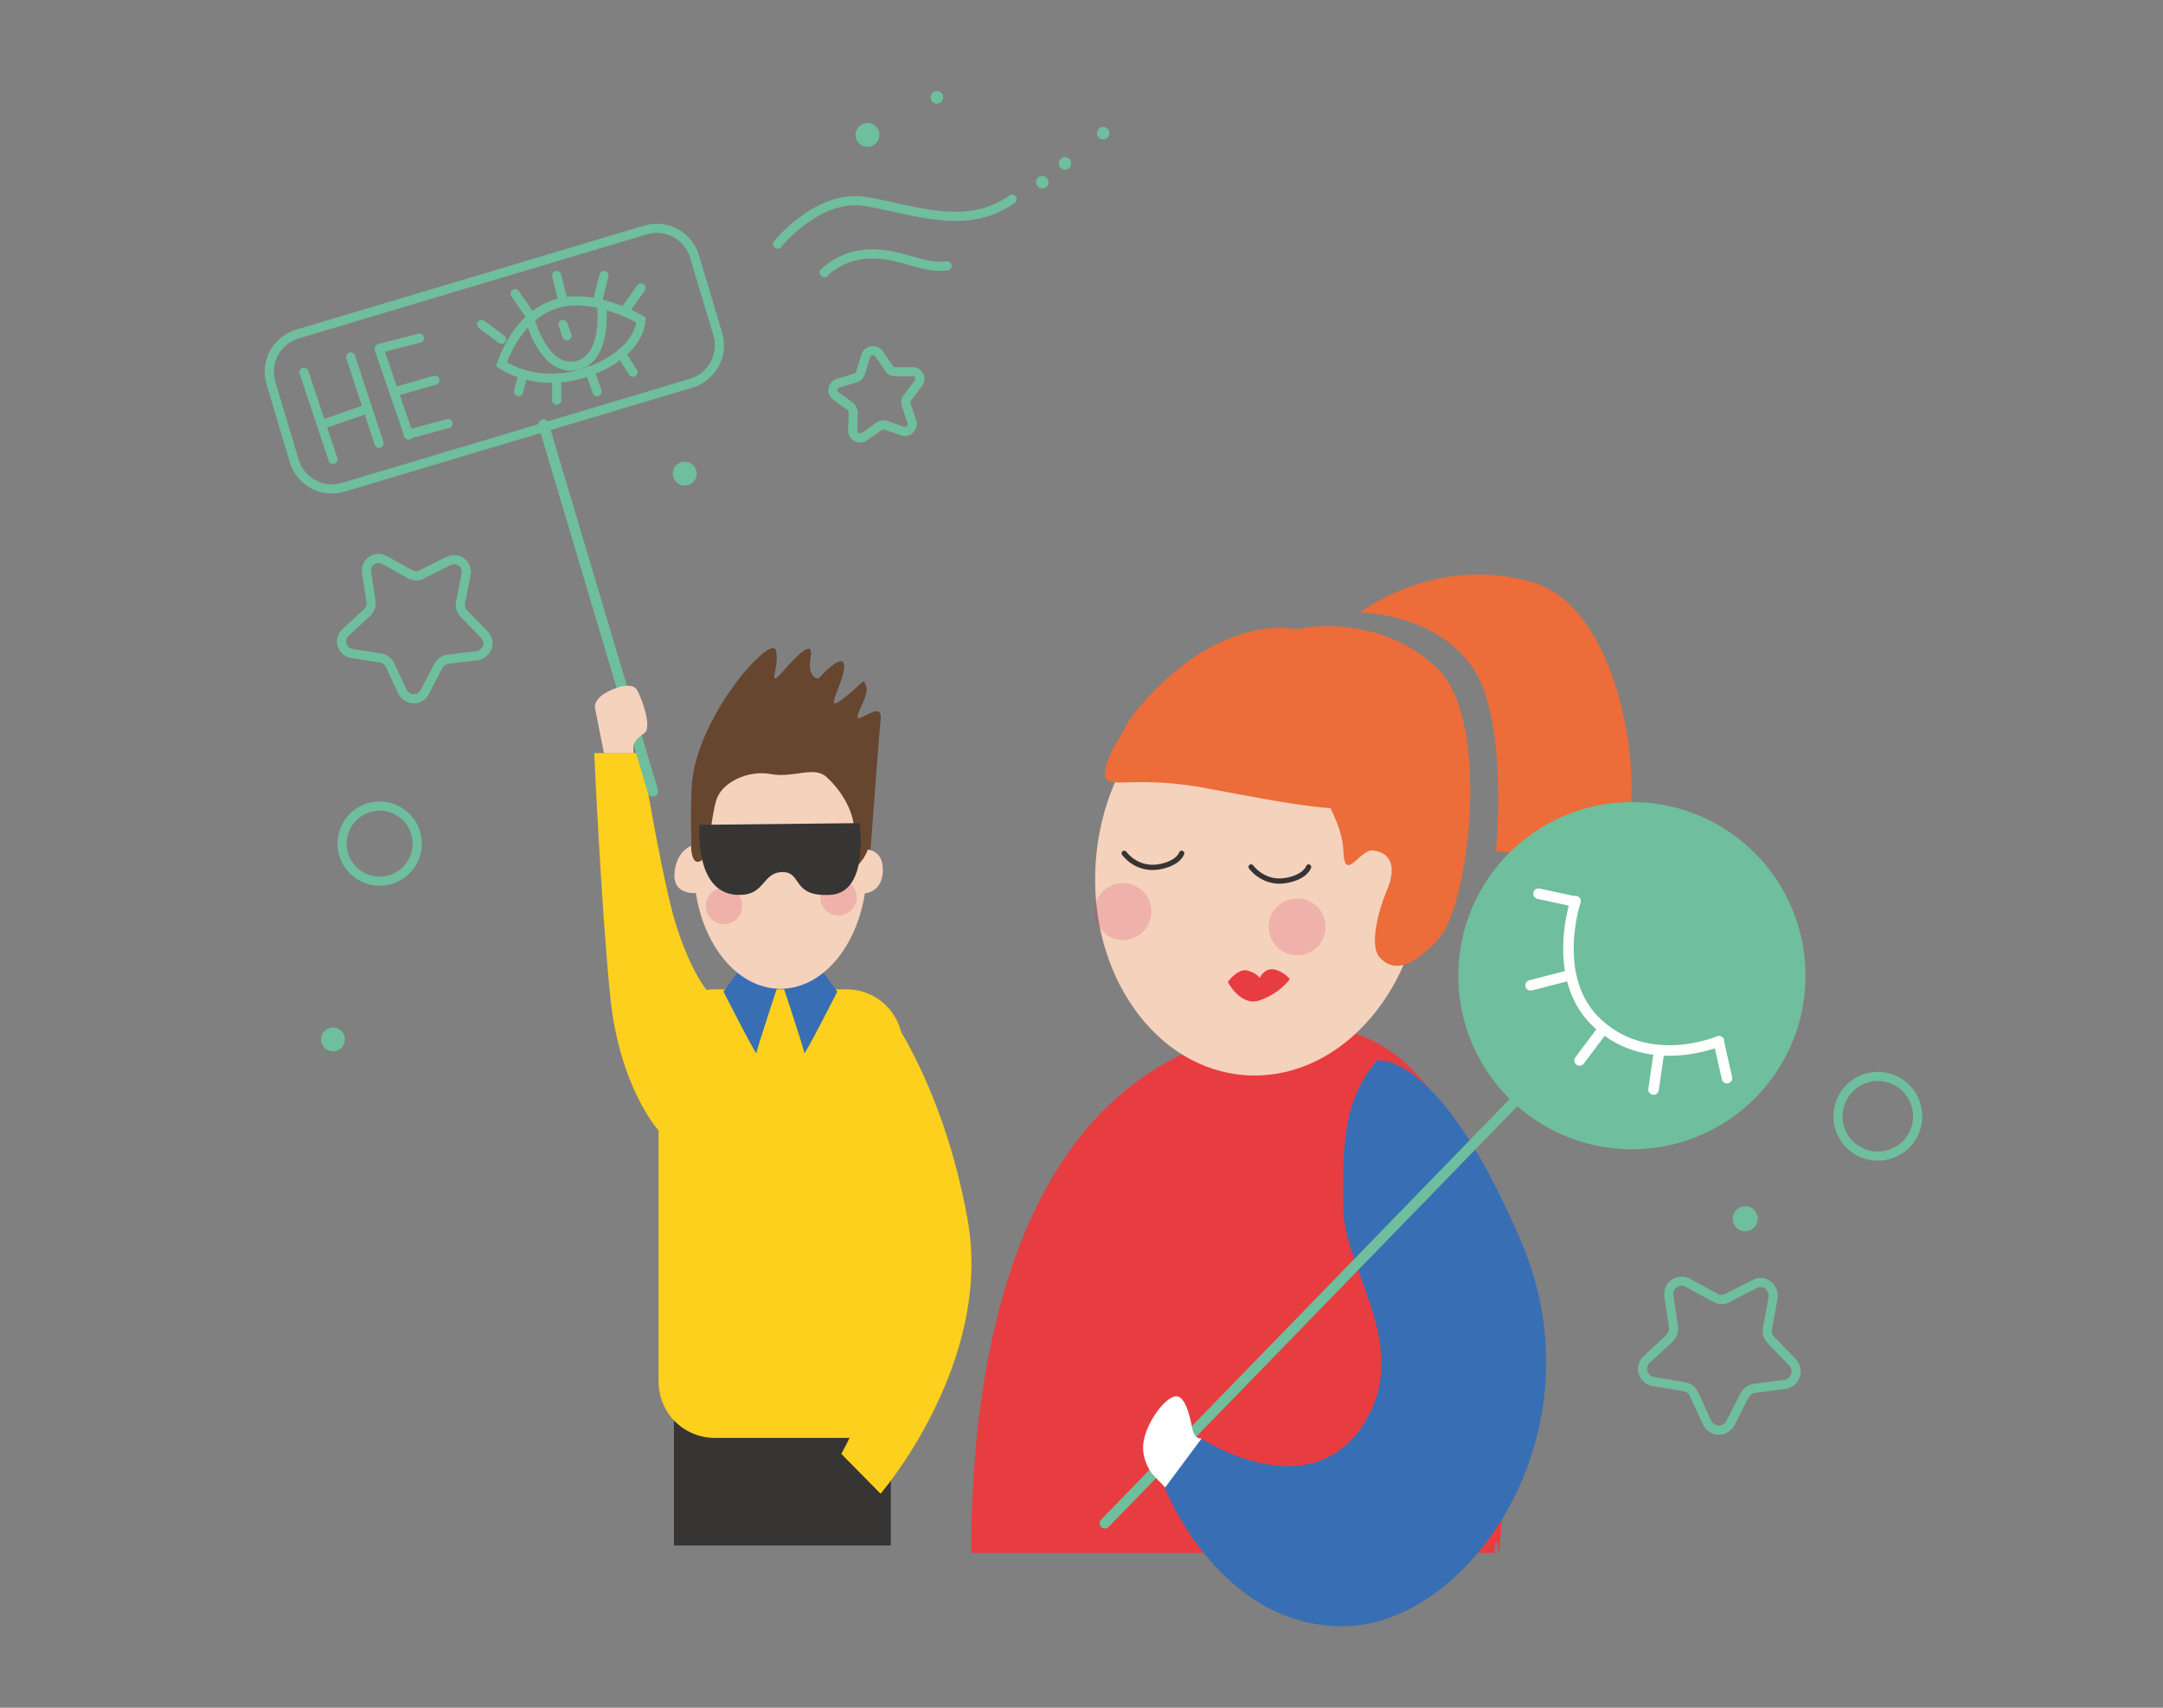 <?xml version="1.0" encoding="utf-8"?>
<!-- Generator: Adobe Illustrator 21.0.0, SVG Export Plug-In . SVG Version: 6.00 Build 0)  -->
<!DOCTYPE svg PUBLIC "-//W3C//DTD SVG 1.1//EN" "http://www.w3.org/Graphics/SVG/1.1/DTD/svg11.dtd">
<svg version="1.1" id="Layer_1" xmlns="http://www.w3.org/2000/svg" xmlns:xlink="http://www.w3.org/1999/xlink" x="0px" y="0px"
	 viewBox="0 0 380 300" style="enable-background:new 0 0 380 300;" xml:space="preserve">
<rect x="0" y="0" width="380" height="300" fill="#808080" stroke="none"/>
<style type="text/css">
	.st0{fill:#373434;}
	.st1{fill:#FDD01D;}
	.st2{fill:#386FB4;}
	.st3{fill:none;stroke:#6FBE9D;stroke-width:1.848;stroke-linecap:round;stroke-miterlimit:10;}
	.st4{fill:#67462F;}
	.st5{fill:#F5D2BC;}
	.st6{opacity:0.2;fill:#DB3264;enable-background:new    ;}
	.st7{fill:none;stroke:#373434;stroke-width:0.924;stroke-linecap:round;stroke-miterlimit:10;}
	.st8{fill:none;stroke:#6FBE9D;stroke-width:1.61;stroke-linecap:round;stroke-miterlimit:10;}
	.st9{fill:#6FBE9D;}
	.st10{fill:#E73D41;}
	.st11{fill:#EC6C3A;}
	.st12{fill:#FFFFFF;}
	.st13{fill:none;stroke:#FFFFFF;stroke-width:1.848;stroke-linecap:round;stroke-miterlimit:10;}
</style>
<g id="Layer_2_1_">
	<rect x="118.4" y="245.8" class="st0" width="38.1" height="25.7"/>
	<path class="st1" d="M148.7,252.6h-23.1c-5.5,0-9.9-4.4-9.9-9.9v-59c0-5.5,4.4-9.9,9.9-9.9h23.1c5.5,0,9.9,4.4,9.9,9.9v59
		C158.6,248.1,154.2,252.6,148.7,252.6z"/>
	<path class="st2" d="M131,168.9l-3.9,5.3c0,0,5.8,11.4,5.8,10.8c0-0.6,4.2-13.2,4.2-13.2L131,168.9z"/>
	<path class="st2" d="M143.2,168.9l3.9,5.3c0,0-5.8,11.4-5.8,10.8c0-0.6-4.2-13.2-4.2-13.2L143.2,168.9z"/>
	<path class="st1" d="M124.3,174.1c0,0-0.4,7.4-2.5,13.3c-2.1,5.9-6.1,11.2-6.1,11.2s-6.9-7.6-8.5-23.6s-2.8-42.7-2.8-42.7h8.3
		c0,0,3,18.9,5.6,28.6C121.1,170.6,124.3,174.1,124.3,174.1z"/>
	<path class="st1" d="M154.7,175.8c0,0,10.8,13.3,15.3,38.5s-15.3,48.1-15.3,48.1l-6.9-7c0,0,10.4-18.3,8.8-33.8s-3.7-20.7-3.7-20.7
		L154.7,175.8z"/>
	<line class="st3" x1="114.7" y1="139" x2="95.5" y2="74.6"/>
	<path class="st4" d="M122.4,157.4c0,0-1.4-6.8-0.9-19c0.6-12.3,13.9-27,14.8-24.2c0.8,2.8-1.7,7,1.1,3.9s5.6-6.1,5-2.5
		s1.4,3.6,1.4,3.6s4.7-5.3,4.5-1.9c-0.3,3.3-3.9,8.4,0,5.3s3.3-3.6,3.9-1.9c0.6,1.7-3.1,6.4-0.8,5.3c2.2-1.1,3.6-1.9,3.3,0.6
		c-0.3,2.5-1.9,25.3-2.2,27.8C152.1,156.8,122.4,157.4,122.4,157.4z"/>
	<ellipse class="st5" cx="137.1" cy="152.3" rx="15.2" ry="21.4"/>
	<path class="st5" d="M122.4,148.2c0,0-3.5,0.6-3.9,5.1s4.7,3.5,4.7,3.5L122.4,148.2z"/>
	<path class="st5" d="M151.6,149.2c0,0,3.7-0.4,3.5,3.9S151,157,151,157l-0.4-4.9L151.6,149.2z"/>
	<path class="st4" d="M121.4,148.2c0,0-0.1,3.9,1.6,3.1s1.8-7.3,2.8-10.6c0.9-3.3,5.7-5.5,9.7-4.7c4,0.7,7.5-1.5,9.7,0.5
		s5.3,6,4.9,10.9s-1.2,6.4,0.6,4.6s2.1-3.9,2.1-3.9s0.5-11.5-4.4-16.4c-4.9-4.9-15.7-2.9-19.5,0.2c-3.8,3.1-6.7,8.4-6.9,11.1
		S121.4,148.2,121.4,148.2z"/>
	
		<ellipse transform="matrix(0.992 -0.125 0.125 0.992 -18.873 17.12)" class="st6" cx="127.2" cy="159.2" rx="3.2" ry="3.2"/>
	
		<ellipse transform="matrix(0.992 -0.125 0.125 0.992 -18.529 19.617)" class="st6" cx="147.3" cy="157.7" rx="3.2" ry="3.2"/>
	<path class="st7" d="M125.9,151c0,0,1.6,2.3,4.6,1.8c2.8-0.4,3.2-1.8,3.2-1.8"/>
	<path class="st7" d="M140.1,151c0,0,1.6,2.3,4.6,1.8c2.8-0.4,3.2-1.8,3.2-1.8"/>
	<path class="st0" d="M122.9,144.9l28.1-0.3c0,0,1.8,12.2-5.1,12.6s-4.9-4-8.4-4s-3.1,3.9-7.3,4
		C121.8,157.6,122.9,144.9,122.9,144.9z"/>
	<path class="st5" d="M106.1,132.3l-1.6-8.1c0,0-0.1-1.2,1.6-2.3s4.9-2.2,5.8-0.7s2.7,6.7,1.3,7.6c-1.4,0.9-1.7,1.6-1.9,2.1
		c-0.1,0.5,0,1.4,0,1.4H106.1z"/>
	<path class="st8" d="M81.9,100.8l-1,5.1c-0.1,0.7,0.1,1.4,0.6,1.9l3.6,3.7c1.3,1.3,0.5,3.4-1.3,3.7l-5.1,0.6
		c-0.7,0.1-1.3,0.5-1.7,1.2l-2.4,4.6c-0.8,1.6-3.1,1.5-3.9-0.1l-2.2-4.7c-0.3-0.6-0.9-1.1-1.6-1.2l-5.1-0.8
		c-1.8-0.3-2.4-2.5-1.1-3.7l3.8-3.5c0.5-0.5,0.8-1.2,0.7-1.9l-0.8-5.1c-0.3-1.8,1.6-3.1,3.2-2.2l4.5,2.5c0.6,0.3,1.4,0.4,2,0
		l4.6-2.3C80.4,97.7,82.2,99.1,81.9,100.8z"/>
	<path class="st8" d="M311.5,228l-1,5.4c-0.1,0.7,0.1,1.5,0.6,2l3.8,3.9c1.3,1.4,0.5,3.6-1.3,3.9l-5.4,0.7c-0.7,0.1-1.4,0.6-1.7,1.2
		L304,250c-0.9,1.7-3.3,1.6-4.1-0.1l-2.3-5c-0.3-0.7-1-1.2-1.7-1.3l-5.4-0.9c-1.9-0.3-2.6-2.6-1.2-3.9l4-3.7c0.5-0.5,0.8-1.3,0.7-2
		l-0.8-5.4c-0.3-1.9,1.7-3.3,3.4-2.3l4.8,2.6c0.7,0.4,1.5,0.4,2.1,0l4.9-2.5C309.9,224.7,311.8,226.2,311.5,228z"/>
	<path class="st8" d="M161.3,67.4l-1.9,2.5c-0.3,0.3-0.3,0.8-0.2,1.2l1,3c0.3,1-0.6,2-1.7,1.6l-2.9-1c-0.4-0.1-0.9-0.1-1.2,0.2
		l-2.5,1.8c-0.9,0.6-2.1,0-2.1-1.1l0.1-3.1c0-0.4-0.2-0.8-0.5-1.1l-2.5-1.8c-0.9-0.6-0.7-2,0.4-2.3l3-0.9c0.4-0.1,0.7-0.4,0.9-0.9
		l0.9-3c0.3-1,1.7-1.2,2.3-0.4l1.8,2.6c0.2,0.4,0.6,0.6,1.1,0.6h3.1C161.4,65.3,162,66.5,161.3,67.4z"/>
	<circle class="st9" cx="120.3" cy="83.2" r="2.1"/>
	<circle class="st9" cx="306.6" cy="214.1" r="2.2"/>
	<circle class="st9" cx="58.5" cy="182.6" r="2.1"/>
	<circle class="st9" cx="164.6" cy="17.1" r="1.1"/>
	<circle class="st9" cx="183.1" cy="32" r="1.1"/>
	<circle class="st9" cx="187.1" cy="28.7" r="1.1"/>
	<circle class="st9" cx="193.8" cy="23.4" r="1.1"/>
	<circle class="st9" cx="152.4" cy="23.7" r="2.1"/>
	<path class="st8" d="M136.6,42.9c0,0,7.1-8.9,15.5-7.5s17.7,5.3,25.7-0.4"/>
	<path class="st8" d="M144.8,47.9c0,0,3-3.3,8.4-3.3s9,2.7,13.2,2.1"/>
	<circle class="st8" cx="329.9" cy="196.1" r="7"/>
	<circle class="st8" cx="66.7" cy="148.2" r="6.6"/>
	<path class="st8" d="M121.5,67.3L60.3,85.6c-3.7,1.1-7.5-1-8.6-4.6l-4.1-13.7c-1.1-3.7,1-7.5,4.6-8.6l61.2-18.3
		c3.7-1.1,7.5,1,8.6,4.6l4.1,13.7C127.2,62.3,125.1,66.2,121.5,67.3z"/>
	<line class="st8" x1="53.4" y1="65.4" x2="58.5" y2="80.7"/>
	<line class="st8" x1="56.5" y1="74.6" x2="64.3" y2="71.9"/>
	<line class="st8" x1="61.6" y1="62.7" x2="66.6" y2="77.9"/>
	<line class="st8" x1="73.7" y1="59.4" x2="66.7" y2="61.2"/>
	<line class="st8" x1="76.4" y1="66.8" x2="69.4" y2="68.8"/>
	<line class="st8" x1="78.7" y1="74.4" x2="71.7" y2="76.3"/>
	<line class="st8" x1="66.6" y1="61.3" x2="71.8" y2="76.4"/>
	<path class="st8" d="M88.1,64c0,0,2.4-8.1,9.2-10.5s15.3,2.7,15.3,2.7s0.2,5.5-9,9C94.4,68.6,88.1,64,88.1,64z"/>
	<line class="st8" x1="84.6" y1="57" x2="88.1" y2="59.6"/>
	<line class="st8" x1="90.5" y1="51.6" x2="93.4" y2="55.8"/>
	<line class="st8" x1="97.8" y1="48.4" x2="98.9" y2="52.8"/>
	<line class="st8" x1="106.1" y1="48.4" x2="104.9" y2="53.2"/>
	<line class="st8" x1="109.7" y1="54.7" x2="112.6" y2="50.6"/>
	<line class="st8" x1="91.1" y1="68.8" x2="91.9" y2="65.7"/>
	<line class="st8" x1="97.8" y1="66.8" x2="97.8" y2="70.3"/>
	<line class="st8" x1="103.6" y1="65.1" x2="104.9" y2="68.8"/>
	<line class="st8" x1="109.1" y1="62.1" x2="111.2" y2="65.4"/>
	<path class="st8" d="M93.4,57c0,0,2.5,8.5,8,7.2c5.4-1.3,4.3-10.5,4.3-10.5"/>
	<line class="st8" x1="98.9" y1="57" x2="99.6" y2="59"/>
	<g>
		<path class="st10" d="M262.5,272.8c0.5-4.6,0.8,0.5,0.8,0.5s10.8-97.1-36.8-93c-53.7,4.6-55.8,72.1-55.9,92.5H262.5z"/>
		
			<ellipse transform="matrix(6.839586e-02 -0.998 0.998 6.839586e-02 52.917 363.712)" class="st5" cx="221.2" cy="153.5" rx="35.5" ry="28.8"/>
		<ellipse transform="matrix(0.992 -0.125 0.125 0.992 -18.548 29.716)" class="st6" cx="227.9" cy="162.9" rx="5" ry="5"/>
		<ellipse transform="matrix(0.992 -0.125 0.125 0.992 -18.45 25.876)" class="st6" cx="197.3" cy="160.2" rx="5" ry="5"/>
		<path class="st4" d="M218.7,134c0,0-2.2,2.4,0.1,3.4s7,4.2,8.2,3.4s1.4-2.9-0.3-4.1c-1.7-1.2-5.8-3-6.7-3.2
			C218.9,133.3,218.7,134,218.7,134z"/>
		<path class="st4" d="M207.4,131.1c0,0,1.6,2.9-0.9,3.3c-2.5,0.4-7.8,2.4-8.8,1.4s-0.6-3.1,1.3-3.9s6.3-1.5,7.3-1.5
			C207.3,130.4,207.4,131.1,207.4,131.1z"/>
		<path class="st11" d="M197.6,128.1c0-1.3,7.9-11.4,17.1-15.4c9.2-4,15.4-2.9,20.2,2c4.8,4.8,4,23.5,4,26.2s-13.6,0.1-26.8-2.4
			s-18,0.5-18-2.5S197.6,128.1,197.6,128.1z"/>
		<path class="st11" d="M230.1,136.1c0,0,5.7,7.4,5.9,13.3s2.9-0.2,5.1,0c2.2,0.2,4.9,1.7,2.4,7.4c-1.1,2.6-3.1,9.2-1.1,11.4
			s5.1,2.5,10.3-3.2c5.3-5.6,9.4-37.9,0-47.4c-9.4-9.4-25.6-9.9-36.2-2.4C205.9,122.9,227.1,131.4,230.1,136.1z"/>
		<path class="st11" d="M238.9,107.6c0,0,13.2-10.2,30.1-5.4c16.9,4.8,19.9,38.8,16.3,44.2c-3.6,5.3-22.5,3.1-22.5,3.1
			s2.4-23.8-4.5-32.8C251.5,107.6,238.9,107.6,238.9,107.6z"/>
		<path class="st7" d="M219.8,152.3c0,0,2.1,3,6,2.4c3.6-0.6,4.1-2.4,4.1-2.4"/>
		<path class="st7" d="M197.5,149.9c0,0,2.1,3,6,2.4c3.6-0.6,4.1-2.4,4.1-2.4"/>
		<path class="st10" d="M215.7,172.5c0,0,1.8-2.5,3.5-2s2.1,1.3,2.1,1.3s0.8-1.8,2.5-1.5s2.8,1.7,2.8,1.7s-1.6,2.4-5.2,3.7
			C218,177,215.7,172.5,215.7,172.5z"/>
		<path class="st2" d="M241.9,186.3c0,0,10.8-2.2,25.3,31.7c14.5,33.8-9.3,67.7-31.3,67.7c-21.9,0-31.3-24.4-31.3-24.4l6.4-8.6
			c0,0,18.2,12,28-1.7c9.7-13.7-2.8-27.7-3-38.4C235.8,201.8,235.9,193.3,241.9,186.3z"/>
		<line class="st3" x1="194.1" y1="267.6" x2="265.9" y2="193.7"/>
		<path class="st12" d="M209.5,251.1c-0.2-0.8-1-6.1-3-5.8s-5.1,4.7-5.6,8c-0.5,3.1,1.5,5.6,1.5,5.6l2.3,2.4l6.4-8.6
			C211,252.7,209.9,252.9,209.5,251.1z"/>
		<circle class="st9" cx="286.7" cy="171.4" r="30.5"/>
		<path class="st13" d="M276.8,158.3c0,0-4.7,13.9,4.1,21.7c9.1,8.1,21.1,2.9,21.1,2.9"/>
		<line class="st13" x1="302" y1="183.2" x2="303.4" y2="189.4"/>
		<line class="st13" x1="291.5" y1="184.5" x2="290.5" y2="191.4"/>
		<line class="st13" x1="281.7" y1="180.7" x2="277.5" y2="186.3"/>
		<line class="st13" x1="275.5" y1="171.4" x2="268.9" y2="173.1"/>
		<line class="st13" x1="276.3" y1="158.3" x2="270.3" y2="157"/>
	</g>
</g>
</svg>
